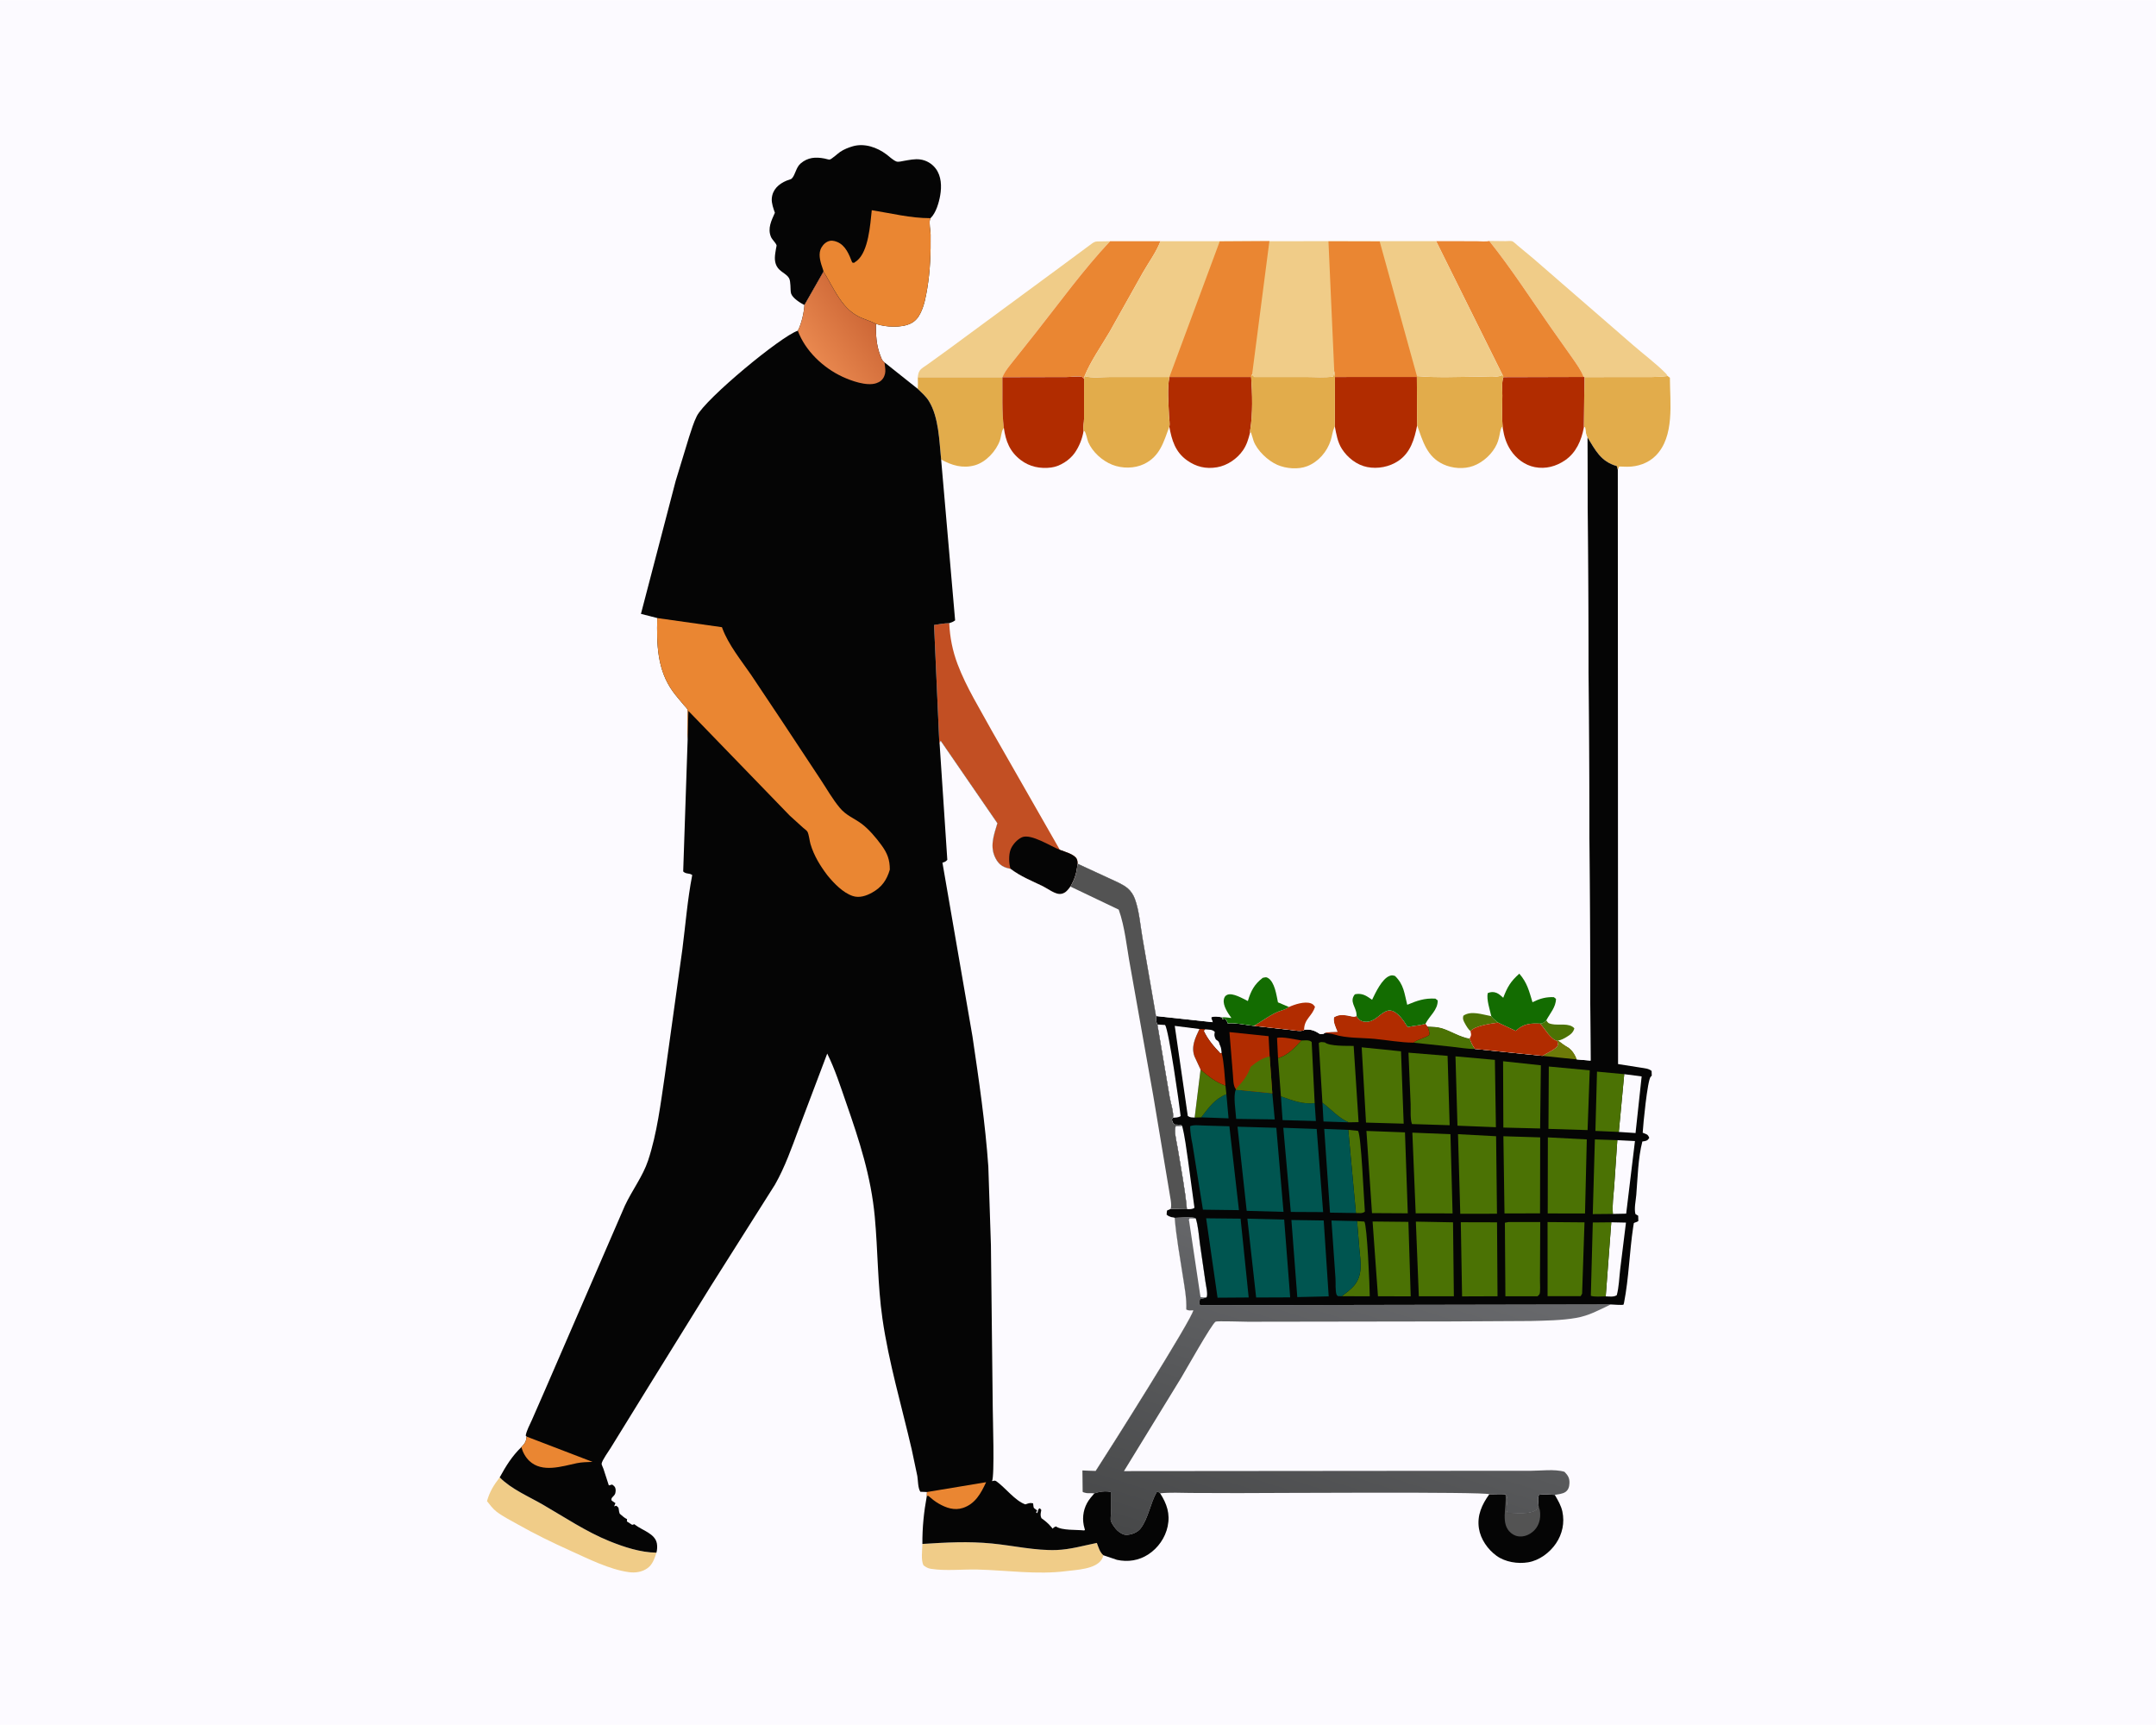 <svg version="1.1" xmlns="http://www.w3.org/2000/svg" style="display: block;" viewBox="0 0 2048 1638" width="1280" height="1024">
<defs>
	<linearGradient id="Gradient1" gradientUnits="userSpaceOnUse" x1="1227.52" y1="1505.15" x2="1329.77" y2="1179.88">
		<stop class="stop0" offset="0" stop-opacity="1" stop-color="rgb(71,72,73)"/>
		<stop class="stop1" offset="1" stop-opacity="1" stop-color="rgb(105,106,109)"/>
	</linearGradient>
	<linearGradient id="Gradient2" gradientUnits="userSpaceOnUse" x1="823.024" y1="299.692" x2="773.16" y2="335.563">
		<stop class="stop0" offset="0" stop-opacity="1" stop-color="rgb(206,104,55)"/>
		<stop class="stop1" offset="1" stop-opacity="1" stop-color="rgb(232,135,78)"/>
	</linearGradient>
</defs>
<path transform="translate(0,0)" fill="rgb(252,250,255)" d="M -0 -0 L 2048 0 L 2048 1638 L -0 1638 L -0 -0 z"/>
<path transform="translate(0,0)" fill="rgb(5,5,5)" d="M 1414.72 1419.02 C 1419.84 1419.15 1424.77 1418.7 1429.97 1419.05 L 1430.63 1419.93 C 1433.37 1424 1429.3 1432.79 1431.88 1436.73 C 1439.38 1436.94 1453.87 1438.73 1459.71 1433.77 L 1461.52 1430.2 C 1461.31 1426.58 1460.37 1422.75 1462.01 1419.5 C 1466.94 1418.88 1471.95 1419.36 1476.9 1419.61 C 1479.82 1424.57 1482.9 1429.76 1484.11 1435.44 C 1486.38 1446.14 1484.14 1456.73 1478.04 1465.74 C 1472.07 1474.55 1462.22 1481.9 1451.57 1483.68 C 1441.69 1485.33 1429.82 1483.45 1421.58 1477.5 C 1413.22 1471.46 1406.37 1461.65 1404.82 1451.34 C 1402.97 1439 1407.69 1428.76 1414.72 1419.02 z"/>
<path transform="translate(0,0)" fill="rgb(83,83,83)" d="M 1429.97 1419.05 L 1430.63 1419.93 C 1433.37 1424 1429.3 1432.79 1431.88 1436.73 C 1439.38 1436.94 1453.87 1438.73 1459.71 1433.77 L 1461.52 1430.2 L 1462.66 1434 C 1463.7 1439.85 1462.76 1446.4 1459.18 1451.25 C 1456.11 1455.41 1451.17 1458.57 1445.98 1459.07 C 1441.77 1459.48 1438.37 1458.38 1435.14 1455.68 C 1425.16 1447.33 1431.28 1431.5 1430.08 1419.93 L 1429.97 1419.05 z"/>
<path transform="translate(0,0)" fill="rgb(240,204,136)" d="M 876.182 1466.23 C 898.612 1464.81 919.698 1463.61 942.229 1465.81 C 962.13 1467.74 983.83 1472.74 1003.69 1471.99 C 1016.65 1471.5 1029.25 1467.82 1041.89 1465.26 C 1043.48 1469.39 1044.66 1474.04 1048.11 1476.98 C 1047.72 1478.36 1047.28 1479.83 1046.5 1481.03 C 1040.53 1490.28 1022.7 1490.76 1012.79 1492.05 C 985.383 1495.62 956.251 1491.24 928.687 1490.55 C 914.298 1490.19 898.49 1492.07 884.357 1489.88 C 881.425 1489.43 879.509 1488.3 877.19 1486.5 C 874.671 1481.46 876.088 1471.93 876.182 1466.23 z"/>
<path transform="translate(0,0)" fill="rgb(240,204,136)" d="M 474.671 1403.01 C 485.862 1414.29 502.286 1421.14 516 1429.09 C 536.255 1440.84 557.098 1454.76 578.837 1463.55 C 592.748 1469.17 608.486 1474.36 623.563 1474.5 C 621.706 1480.05 620.04 1485.63 615.097 1489.23 C 610.056 1492.89 603.56 1493.86 597.5 1493.04 C 578.913 1490.52 558.94 1480.38 542.003 1472.75 C 524.803 1465 508.031 1456.83 491.607 1447.54 C 484.972 1443.79 477.636 1440.15 471.598 1435.51 C 468.089 1432.81 465.313 1429.03 462.603 1425.57 C 465.184 1416.48 468.923 1410.47 474.671 1403.01 z"/>
<path transform="translate(0,0)" fill="rgb(226,172,75)" d="M 1584.04 356.935 L 1586.25 358.53 C 1586.29 382.241 1590.98 414.174 1572.82 432.567 C 1565.8 439.673 1555.65 443.172 1545.76 443.101 L 1538 442.89 L 1536.77 446.075 L 1535.83 442.5 C 1520.42 438.126 1515.53 427.392 1507.8 414.957 C 1506.49 413.821 1506.02 407.497 1505.67 405.5 L 1504.49 405.894 L 1505.09 357.958 L 1552.83 357.88 C 1563.19 357.844 1573.77 358.322 1584.04 356.935 z"/>
<path transform="translate(0,0)" fill="rgb(240,204,136)" d="M 871.829 358.067 C 872.051 355.883 872.423 353.603 873.685 351.752 C 875.139 349.621 878.88 347.506 881 345.994 L 900.65 331.795 L 1006.79 253.646 L 1037.04 231.253 C 1038.77 230.054 1040.1 229.2 1042.25 229.127 L 1054.48 228.924 C 1029.2 255.786 1007 286.554 984.114 315.507 L 963.504 341.473 C 959.546 346.521 954.561 352.116 952.187 358.075 L 871.829 358.067 z"/>
<path transform="translate(0,0)" fill="rgb(240,204,136)" d="M 1414.63 228.667 L 1430.22 228.832 C 1431.72 228.848 1435.12 228.436 1436.46 228.898 C 1437.81 229.365 1440.36 231.968 1441.54 232.911 L 1456.39 245.251 L 1550.93 327.273 C 1561.22 336.31 1572.96 344.908 1582.52 354.628 C 1583.2 355.319 1583.59 356.095 1584.04 356.935 C 1573.77 358.322 1563.19 357.844 1552.83 357.88 L 1505.09 357.958 L 1504.33 357.833 C 1501.92 351.439 1497.6 345.661 1493.76 340.037 L 1473.11 310.814 C 1453.98 283.412 1435.51 254.752 1414.63 228.667 z"/>
<path transform="translate(0,0)" fill="rgb(234,134,50)" d="M 1054.48 228.924 L 1102.33 228.908 C 1098.31 239.377 1091.3 248.74 1085.73 258.472 L 1054.02 315 C 1046.13 328.521 1036.1 342.614 1030.2 357.061 L 1029.78 359.688 L 1029.38 359.232 C 1029.34 359.192 1028.02 357.938 1028 357.93 C 1025.43 356.844 1016.48 357.932 1013 357.933 L 952.187 358.075 C 954.561 352.116 959.546 346.521 963.504 341.473 L 984.114 315.507 C 1007 286.554 1029.2 255.786 1054.48 228.924 z"/>
<path transform="translate(0,0)" fill="rgb(234,134,50)" d="M 1364.18 228.845 L 1402.3 228.887 C 1405.96 228.859 1411.27 229.586 1414.63 228.667 C 1435.51 254.752 1453.98 283.412 1473.11 310.814 L 1493.76 340.037 C 1497.6 345.661 1501.92 351.439 1504.33 357.833 L 1428.05 358.045 L 1427.23 355.847 L 1364.18 228.845 z"/>
<path transform="translate(0,0)" fill="rgb(5,5,5)" d="M 764.148 289.537 C 760.367 287.696 752.883 282.947 751.477 278.636 C 750.844 276.694 751.041 273.14 750.837 271 C 750.639 268.923 750.564 265.843 749.537 264.024 C 747.033 259.587 740.49 257.909 737.72 252.444 C 735.063 247.199 736.184 241.811 737.068 236.303 C 737.139 235.863 737.782 233.104 737.66 232.753 C 736.791 230.24 733.487 227.558 732.312 224.729 C 728.947 216.623 732.828 209.249 736.069 201.871 C 734.666 197.943 732.85 192.835 733.111 188.617 C 733.648 179.933 739.645 174.501 747.231 171.347 C 748.158 170.962 751.443 170.072 752.037 169.463 C 755.614 165.798 756.048 158.883 760.5 155.077 C 767.398 149.18 774.664 148.742 783.228 150.37 C 784.147 150.544 787.353 151.542 788.144 151.363 C 790.081 150.925 795.986 145.454 798.044 144.078 C 801.713 141.625 805.894 139.95 810.125 138.726 C 821.152 135.536 833.286 139.796 842.045 146.452 C 844.594 148.388 848.644 152.188 851.627 153.227 C 853.415 153.849 856.874 152.891 858.662 152.585 C 863.635 151.734 868.93 150.569 874 151.236 C 879.934 152.015 885.348 155.222 888.916 160 C 894.258 167.152 894.576 176.831 893.106 185.337 C 891.91 192.258 889.122 202.057 883.933 207.017 L 883.48 208.123 C 882.315 211.32 883.943 218.818 883.984 222.549 C 884.177 239.852 883.664 256.856 880.774 273.96 C 879.481 281.617 877.932 289.946 874.48 296.966 C 872.385 301.225 869.744 304.635 865.449 306.86 C 856.558 311.465 841.361 310.634 832.03 307.42 C 826.568 304.554 820.341 303.046 814.776 300.083 C 798.546 291.439 791.57 272.507 782.227 257.844 L 764.148 289.537 z"/>
<path transform="translate(0,0)" fill="rgb(234,134,50)" d="M 782.227 257.844 C 781.905 256.045 782.109 256.756 781.548 255.151 C 779.664 249.752 777.357 242.761 779.304 237.138 C 780.423 233.905 782.924 230.835 786.035 229.342 C 789.142 227.851 792.072 228.316 795.163 229.564 C 803.248 232.829 806.583 241.553 809.5 249.08 L 811.142 249.5 L 814.018 247.452 C 825.063 238.427 826.659 212.978 828.098 199.447 C 846.805 202.382 864.828 207.065 883.933 207.017 L 883.48 208.123 C 882.315 211.32 883.943 218.818 883.984 222.549 C 884.177 239.852 883.664 256.856 880.774 273.96 C 879.481 281.617 877.932 289.946 874.48 296.966 C 872.385 301.225 869.744 304.635 865.449 306.86 C 856.558 311.465 841.361 310.634 832.03 307.42 C 826.568 304.554 820.341 303.046 814.776 300.083 C 798.546 291.439 791.57 272.507 782.227 257.844 z"/>
<path transform="translate(0,0)" fill="url(#Gradient1)" d="M 1115.82 1156.49 C 1120.12 1156.49 1132.69 1154.68 1135.92 1157.13 C 1138.3 1164.78 1138.73 1173.3 1139.84 1181.22 L 1145.03 1217 C 1145.49 1220.72 1147.67 1229.07 1146.16 1231.99 L 1144.77 1232.52 C 1143.15 1233.12 1141.72 1233.32 1140.01 1233.5 C 1139.35 1236.17 1138.77 1236.93 1139.92 1239.5 L 1530.05 1238.76 C 1518.96 1244.07 1509.43 1249.43 1497.13 1251.56 C 1483.13 1253.99 1468.22 1254.1 1454.02 1254.48 L 1377.71 1254.9 L 1185.5 1255.19 C 1182.12 1255.19 1156.08 1254.32 1154.73 1255.09 C 1151 1257.22 1126.25 1301.4 1122.03 1308.38 L 1067.66 1397.06 L 1380.66 1396.78 L 1453.13 1396.78 C 1463.07 1396.79 1476.92 1394.89 1486.11 1397.72 C 1489.38 1401.12 1491.03 1403.52 1490.83 1408.5 C 1490.71 1411.82 1489.92 1414.76 1487.15 1416.79 C 1484.55 1418.69 1480.04 1419.07 1476.9 1419.61 C 1471.95 1419.36 1466.94 1418.88 1462.01 1419.5 C 1460.37 1422.75 1461.31 1426.58 1461.52 1430.2 L 1459.71 1433.77 C 1453.87 1438.73 1439.38 1436.94 1431.88 1436.73 C 1429.3 1432.79 1433.37 1424 1430.63 1419.93 L 1429.97 1419.05 C 1424.77 1418.7 1419.84 1419.15 1414.72 1419.02 C 1410.25 1416.49 1200.55 1417.96 1176.1 1417.94 L 1131.14 1417.8 C 1121.53 1417.74 1111.59 1417.14 1102.03 1418.15 C 1100.61 1417.09 1100.68 1416.67 1098.84 1416.88 C 1092.69 1427.51 1090.88 1441.86 1083.47 1451.51 C 1080.52 1455.34 1075.19 1457.29 1070.5 1457.64 C 1067.23 1457.88 1063.57 1455.52 1061.29 1453.37 C 1059.32 1451.52 1056.13 1447.1 1055.23 1444.53 C 1054.7 1443.02 1055.25 1439.33 1055.25 1437.54 L 1055.18 1417.01 C 1051.04 1415.52 1043.68 1416.7 1039.55 1418.17 C 1035.86 1417.63 1031.47 1418.75 1028.37 1416.7 L 1028.16 1396.45 L 1040.78 1396.84 C 1051.09 1381.13 1133.5 1250.84 1133.5 1244.25 C 1131.26 1244.35 1128.78 1244.86 1126.86 1243.5 C 1127.31 1232.88 1125.1 1221.69 1123.48 1211.2 C 1120.67 1193.11 1117.38 1174.73 1115.82 1156.49 z"/>
<path transform="translate(0,0)" fill="rgb(252,250,255)" d="M 1146.16 1231.99 C 1144.11 1232.12 1142.38 1232.24 1140.36 1231.7 L 1129.59 1159.67 C 1129.19 1157.96 1129.13 1158.88 1130 1157.03 L 1135.92 1157.13 C 1138.3 1164.78 1138.73 1173.3 1139.84 1181.22 L 1145.03 1217 C 1145.49 1220.72 1147.67 1229.07 1146.16 1231.99 z"/>
<path transform="translate(0,0)" fill="rgb(240,204,136)" d="M 1102.33 228.908 L 1364.18 228.845 L 1427.23 355.847 C 1423.12 358.838 1411.46 357.521 1406.26 357.554 C 1386.47 357.681 1365.69 358.742 1345.97 357.07 L 1345.89 357.844 L 1268.1 357.876 L 1267.42 352.375 L 1266.5 357.399 C 1258.53 358.757 1249.19 357.888 1241.06 357.896 L 1191.5 357.907 C 1190.38 356.952 1190.08 356.657 1189.42 355.273 L 1188.49 357.92 L 1110.83 357.886 L 1054.44 357.896 C 1047.35 357.899 1036.83 359.214 1030.2 357.061 C 1036.1 342.614 1046.13 328.521 1054.02 315 L 1085.73 258.472 C 1091.3 248.74 1098.31 239.377 1102.33 228.908 z"/>
<path transform="translate(0,0)" fill="rgb(234,134,50)" d="M 1110.83 357.886 L 1158.14 230.393 L 1158.54 229.068 L 1205.82 228.764 L 1189.42 355.273 L 1188.49 357.92 L 1110.83 357.886 z"/>
<path transform="translate(0,0)" fill="rgb(234,134,50)" d="M 1267.42 352.375 L 1261.91 228.993 L 1310.57 229.115 L 1345.97 357.07 L 1345.89 357.844 L 1268.1 357.876 L 1267.42 352.375 z"/>
<path transform="translate(0,0)" fill="rgb(5,5,5)" d="M 1507.8 414.957 C 1515.53 427.392 1520.42 438.126 1535.83 442.5 L 1536.77 446.075 L 1537.01 1010.45 L 1558.7 1013.85 C 1562.41 1014.52 1565.93 1014.56 1568.87 1017 L 1569.01 1021.5 L 1567.97 1022.54 C 1564.9 1025.88 1560.76 1068.52 1560.41 1075.66 C 1563.84 1077.19 1565.12 1076.74 1566.65 1080.5 C 1565.04 1082.86 1564.76 1083.13 1562 1083.69 L 1560.08 1084 C 1555.99 1099.77 1555.66 1118.48 1554.31 1134.77 C 1553.86 1140.24 1552.12 1147.68 1553.5 1152.9 L 1556.13 1154.5 L 1556.28 1159.5 C 1554.82 1160.73 1552.9 1160.76 1551.99 1161.5 C 1551.91 1161.56 1551.42 1165.07 1551.38 1165.29 C 1547.81 1188.98 1547.27 1213.61 1542.7 1237.1 C 1542.66 1237.34 1542.29 1238.9 1542.21 1238.93 C 1540.86 1239.61 1532.03 1238.79 1530.05 1238.76 L 1139.92 1239.5 C 1138.77 1236.93 1139.35 1236.17 1140.01 1233.5 C 1141.72 1233.32 1143.15 1233.12 1144.77 1232.52 L 1146.16 1231.99 C 1147.67 1229.07 1145.49 1220.72 1145.03 1217 L 1139.84 1181.22 C 1138.73 1173.3 1138.3 1164.78 1135.92 1157.13 C 1132.69 1154.68 1120.12 1156.49 1115.82 1156.49 C 1112.71 1155.8 1110.57 1155.72 1108.16 1153.5 L 1108.5 1149.51 L 1112.05 1147.96 L 1127.45 1148.3 C 1125.69 1129.07 1121.75 1109.47 1118.69 1090.39 C 1117.86 1085.22 1114.74 1073.25 1117 1069.14 L 1122.9 1069.1 C 1120.96 1067.61 1118.42 1068.08 1116 1067.99 C 1113.7 1066.23 1113.83 1065.7 1113.08 1063 L 1114.21 1061.47 C 1115.18 1056.94 1111.92 1047.01 1111.09 1042 L 1099.4 972.86 C 1098 970.356 1098.19 967.62 1098.08 964.83 L 1151.96 970.658 L 1150.38 966.193 C 1153.09 964.577 1157.91 965.526 1161.04 966.102 L 1161.16 967.779 L 1163.5 967.136 C 1165.06 968.652 1165.57 969.713 1166.26 971.763 L 1167.18 971.691 C 1174.57 971.213 1183.42 973.404 1190.97 974.135 L 1225.41 978.005 C 1229.09 978.359 1235.34 979.718 1238.71 978.289 L 1238.79 977.903 C 1243.92 977.24 1247.8 978.104 1252.14 980.864 L 1253.3 981.573 L 1254 982.022 L 1257.48 981.676 L 1257.92 980.961 C 1261.74 979.783 1266.53 980.036 1270.54 979.82 C 1268.82 975.409 1266.37 970.891 1267.19 966.094 C 1271.5 963.411 1275.62 963.609 1280.57 964.524 C 1282.66 964.909 1285.55 965.928 1287.62 965.254 L 1288.6 964.896 C 1290.19 967.397 1291.97 969.368 1295 970.019 C 1311.4 973.542 1315.35 945.082 1333.5 969.682 L 1337.17 975.278 C 1342.65 974.002 1348.86 973.786 1354.1 972.14 L 1355.99 974.793 C 1360.63 974.952 1365.44 975.007 1369.91 976.415 C 1378.54 979.137 1387.06 984.851 1396 986.214 C 1397.37 989.907 1398.72 992.848 1401.04 996.084 L 1465.19 1002.65 C 1469.13 1000.15 1475.78 997.4 1478.79 994.121 C 1480.44 992.331 1479.64 990.741 1479.34 988.553 L 1480.3 988.14 C 1483.21 990.384 1485.98 992.493 1489.18 994.312 C 1493.1 996.535 1496.43 1001.69 1497.78 1006.02 L 1510.89 1007.15 L 1507.8 414.957 z"/>
<path transform="translate(0,0)" fill="rgb(252,250,255)" d="M 1160.45 999.737 L 1159.37 1000.45 C 1152.98 993.725 1147.33 987.247 1143.38 978.784 L 1144.82 977.447 C 1148.07 977.846 1151.88 977.409 1153.96 980 L 1153.66 981.529 C 1153.3 983.701 1154 985.135 1154.92 987.043 C 1156.28 988.097 1157.64 988.666 1158.09 990.351 C 1158.57 992.167 1158.38 991.491 1159.16 993.257 C 1160.07 995.336 1160.22 997.5 1160.45 999.737 z"/>
<path transform="translate(0,0)" fill="rgb(0,85,80)" d="M 1256.19 1047.1 L 1256.92 1047.66 C 1265.16 1054.02 1271.4 1061.41 1281.08 1065.78 L 1257.2 1064.99 L 1256.19 1047.1 z"/>
<path transform="translate(0,0)" fill="rgb(177,44,0)" d="M 1214.02 1004.9 L 1213.06 985.628 C 1217.05 984.032 1231.46 987.287 1236.25 988.042 C 1229.53 995.282 1223.71 1001.84 1214.02 1004.9 z"/>
<path transform="translate(0,0)" fill="rgb(109,122,8)" d="M 1479.34 988.553 L 1480.3 988.14 C 1483.21 990.384 1485.98 992.493 1489.18 994.312 C 1493.1 996.535 1496.43 1001.69 1497.78 1006.02 L 1465.19 1002.65 C 1469.13 1000.15 1475.78 997.4 1478.79 994.121 C 1480.44 992.331 1479.64 990.741 1479.34 988.553 z"/>
<path transform="translate(0,0)" fill="rgb(0,85,80)" d="M 1141 1061.06 C 1148.24 1051.81 1153.68 1043.61 1164.95 1039.06 L 1167.01 1061.99 L 1141 1061.06 z"/>
<path transform="translate(0,0)" fill="rgb(0,85,80)" d="M 1216.75 1041.08 C 1228.17 1045.1 1236.55 1048.68 1248.82 1047.55 L 1249.97 1064.53 L 1218.34 1063.69 L 1216.75 1041.08 z"/>
<path transform="translate(0,0)" fill="rgb(252,250,255)" d="M 1127.45 1148.3 C 1125.69 1129.07 1121.75 1109.47 1118.69 1090.39 C 1117.86 1085.22 1114.74 1073.25 1117 1069.14 L 1122.9 1069.1 C 1125.61 1079.56 1126.84 1090.73 1128.44 1101.42 L 1134.62 1146.95 C 1132.28 1148.58 1130.27 1148.19 1127.45 1148.3 z"/>
<path transform="translate(0,0)" fill="rgb(75,114,4)" d="M 1355.99 974.793 C 1360.63 974.952 1365.44 975.007 1369.91 976.415 C 1378.54 979.137 1387.06 984.851 1396 986.214 C 1397.37 989.907 1398.72 992.848 1401.04 996.084 C 1393.62 996.166 1385.89 994.695 1378.5 993.928 L 1342.6 990.109 C 1347.06 986.743 1352.77 986.027 1357.5 982.963 C 1358.22 980.06 1356.89 977.597 1355.99 974.793 z"/>
<path transform="translate(0,0)" fill="rgb(252,250,255)" d="M 1099.4 972.86 L 1106.74 973.325 C 1110.25 978.251 1120.19 1048.07 1121.5 1059.86 C 1119.3 1061.33 1116.77 1061.25 1114.21 1061.47 C 1115.18 1056.94 1111.92 1047.01 1111.09 1042 L 1099.4 972.86 z"/>
<path transform="translate(0,0)" fill="rgb(75,114,4)" d="M 1289.11 1159.58 L 1296 1160.05 C 1298.65 1163.67 1301.15 1221.81 1301.15 1231.02 L 1274.53 1230.94 C 1278.33 1227.95 1282.93 1224.77 1286.08 1221.08 C 1294.98 1210.67 1292.35 1197.99 1291.23 1185.6 L 1289.11 1159.58 z"/>
<path transform="translate(0,0)" fill="rgb(75,114,4)" d="M 1140.43 1015.64 C 1147.92 1022.02 1154.71 1027.63 1164.11 1030.91 L 1164.95 1039.06 C 1153.68 1043.61 1148.24 1051.81 1141 1061.06 L 1134.82 1061.25 L 1140.43 1015.64 z"/>
<path transform="translate(0,0)" fill="rgb(75,114,4)" d="M 1280.71 1072.92 L 1290 1073.89 C 1293.06 1077.89 1295.54 1139.13 1296.5 1150.59 C 1294.19 1152.61 1291.02 1151.92 1288 1151.93 L 1280.71 1072.92 z"/>
<path transform="translate(0,0)" fill="rgb(252,250,255)" d="M 1530.57 1160.74 L 1544.52 1161.03 L 1539.02 1205.46 C 1538.06 1213.48 1537.89 1222.16 1535.79 1229.93 C 1532.98 1231.92 1528.61 1231.17 1525.29 1231.07 L 1530.57 1160.74 z"/>
<path transform="translate(0,0)" fill="rgb(252,250,255)" d="M 1542.87 1020.04 L 1559.42 1022.18 L 1553.62 1075.95 L 1537.72 1074.91 L 1542.87 1020.04 z"/>
<path transform="translate(0,0)" fill="rgb(177,44,0)" d="M 1139.38 977.15 L 1144.82 977.447 L 1143.38 978.784 C 1147.33 987.247 1152.98 993.725 1159.37 1000.45 L 1160.45 999.737 C 1162.83 1009.68 1163.16 1020.71 1164.11 1030.91 C 1154.71 1027.63 1147.92 1022.02 1140.43 1015.64 L 1134.65 1003.19 C 1131.24 993.851 1135.41 985.478 1139.38 977.15 z"/>
<path transform="translate(0,0)" fill="rgb(0,85,80)" d="M 1173.89 1034.81 L 1208.58 1038.2 L 1210.89 1063.02 L 1174.24 1062.52 C 1173.87 1055.35 1171.26 1040.79 1173.89 1034.81 z"/>
<path transform="translate(0,0)" fill="rgb(252,250,255)" d="M 1536.31 1082.73 L 1553.06 1083.57 L 1544.72 1152.52 L 1532.11 1152.78 C 1531.29 1144.42 1532.71 1135.03 1533.32 1126.61 L 1536.31 1082.73 z"/>
<path transform="translate(0,0)" fill="rgb(75,114,4)" d="M 1525.29 1231.07 C 1521.35 1231.07 1514.72 1231.83 1511.15 1230.54 L 1513 1160.91 L 1530.57 1160.74 L 1525.29 1231.07 z"/>
<path transform="translate(0,0)" fill="rgb(252,250,255)" d="M 1134.82 1061.25 C 1132.12 1061.09 1130.57 1061.35 1128.31 1059.79 L 1115.91 974.181 L 1139.38 977.15 C 1135.41 985.478 1131.24 993.851 1134.65 1003.19 L 1140.43 1015.64 L 1134.82 1061.25 z"/>
<path transform="translate(0,0)" fill="rgb(75,114,4)" d="M 1537.72 1074.91 L 1515.49 1073.95 L 1517.01 1017.63 L 1542.87 1020.04 L 1537.72 1074.91 z"/>
<path transform="translate(0,0)" fill="rgb(75,114,4)" d="M 1532.11 1152.78 L 1512.98 1152.95 L 1514.99 1082.01 L 1536.31 1082.73 L 1533.32 1126.61 C 1532.71 1135.03 1531.29 1144.42 1532.11 1152.78 z"/>
<path transform="translate(0,0)" fill="rgb(0,85,80)" d="M 1274.53 1230.94 L 1271 1230.89 C 1270.55 1230.43 1269.89 1230.1 1269.64 1229.5 C 1268.3 1226.19 1268.85 1217.83 1268.59 1214 L 1264.76 1159.06 L 1289.11 1159.58 L 1291.23 1185.6 C 1292.35 1197.99 1294.98 1210.67 1286.08 1221.08 C 1282.93 1224.77 1278.33 1227.95 1274.53 1230.94 z"/>
<path transform="translate(0,0)" fill="rgb(75,114,4)" d="M 1236.25 988.042 C 1239.58 988.063 1243.54 987.178 1245.98 989.5 L 1248.82 1047.55 C 1236.55 1048.68 1228.17 1045.1 1216.75 1041.08 L 1214.02 1004.9 C 1223.71 1001.84 1229.53 995.282 1236.25 988.042 z"/>
<path transform="translate(0,0)" fill="rgb(177,44,0)" d="M 1288.6 964.896 C 1290.19 967.397 1291.97 969.368 1295 970.019 C 1311.4 973.542 1315.35 945.082 1333.5 969.682 L 1337.17 975.278 C 1342.65 974.002 1348.86 973.786 1354.1 972.14 L 1355.99 974.793 C 1356.89 977.597 1358.22 980.06 1357.5 982.963 C 1352.77 986.027 1347.06 986.743 1342.6 990.109 C 1330.35 990.061 1317.8 987.644 1305.59 986.5 C 1293.77 985.393 1278.83 986.009 1267.56 982.392 C 1264.36 981.366 1261.26 981.222 1257.92 980.961 C 1261.74 979.783 1266.53 980.036 1270.54 979.82 C 1268.82 975.409 1266.37 970.891 1267.19 966.094 C 1271.5 963.411 1275.62 963.609 1280.57 964.524 C 1282.66 964.909 1285.55 965.928 1287.62 965.254 L 1288.6 964.896 z"/>
<path transform="translate(0,0)" fill="rgb(0,85,80)" d="M 1288 1151.93 L 1263.38 1151.56 L 1257.89 1072.02 L 1280.71 1072.92 L 1288 1151.93 z"/>
<path transform="translate(0,0)" fill="rgb(177,44,0)" d="M 1173.92 1034.25 C 1171.2 1030.93 1171.54 1024.15 1171.11 1020 L 1167.87 980.1 L 1205.01 983.954 L 1206.07 1003.17 L 1208.58 1038.2 L 1173.89 1034.81 L 1173.92 1034.25 z"/>
<path transform="translate(0,0)" fill="rgb(75,114,4)" d="M 1206.07 1003.17 L 1208.58 1038.2 L 1173.89 1034.81 L 1173.92 1034.25 C 1180.47 1026.98 1184.69 1022.41 1188.05 1012.99 C 1193.79 1008.39 1198.78 1004.8 1206.07 1003.17 z"/>
<path transform="translate(0,0)" fill="rgb(75,114,4)" d="M 1427.79 1007.77 L 1463.68 1011.61 L 1462.98 1071.63 L 1428.05 1070.76 L 1427.79 1007.77 z"/>
<path transform="translate(0,0)" fill="rgb(0,85,80)" d="M 1226.72 1158.55 L 1257.4 1159.01 L 1262.14 1231.09 L 1232.3 1231.77 L 1226.72 1158.55 z"/>
<path transform="translate(0,0)" fill="rgb(75,114,4)" d="M 1471.22 1012.77 L 1510.1 1016.42 L 1508.05 1073.15 L 1470.89 1072.01 L 1471.22 1012.77 z"/>
<path transform="translate(0,0)" fill="rgb(75,114,4)" d="M 1256.19 1047.1 L 1252.72 990.5 C 1254.67 988.993 1256.13 989.689 1258.5 989.888 C 1262.92 993.621 1279.59 993.111 1285.85 993.205 L 1290.53 1065.6 L 1281.08 1065.78 C 1271.4 1061.41 1265.16 1054.02 1256.92 1047.66 L 1256.19 1047.1 z"/>
<path transform="translate(0,0)" fill="rgb(75,114,4)" d="M 1303.83 1159.98 L 1337.85 1160.33 L 1340.05 1231.07 L 1308.94 1230.99 L 1303.83 1159.98 z"/>
<path transform="translate(0,0)" fill="rgb(0,85,80)" d="M 1145.72 1156.94 L 1178.45 1157.27 L 1186.14 1232.15 L 1156.56 1232.35 L 1145.72 1156.94 z"/>
<path transform="translate(0,0)" fill="rgb(75,114,4)" d="M 1432.95 1160.5 L 1463.08 1160.49 L 1462.84 1215.5 C 1462.81 1218.2 1463.39 1227.17 1462.4 1228.98 C 1461.96 1229.79 1461.13 1230.32 1460.5 1230.99 L 1429.99 1231 L 1429.5 1161.14 L 1432.95 1160.5 z"/>
<path transform="translate(0,0)" fill="rgb(75,114,4)" d="M 1382.57 1003.12 L 1420 1006.47 L 1420.98 1070.42 L 1384.46 1068.97 L 1382.57 1003.12 z"/>
<path transform="translate(0,0)" fill="rgb(75,114,4)" d="M 1387.63 1160.67 L 1422.04 1160.76 L 1422.51 1230.98 L 1388.84 1231.11 L 1387.63 1160.67 z"/>
<path transform="translate(0,0)" fill="rgb(75,114,4)" d="M 1470.04 1160.51 L 1505.13 1160.8 L 1502.86 1228.5 L 1501.5 1230.88 L 1470.06 1230.9 L 1470.04 1160.51 z"/>
<path transform="translate(0,0)" fill="rgb(75,114,4)" d="M 1344.93 1160.09 L 1380.24 1160.76 L 1381.03 1231.01 L 1347.76 1231.01 L 1344.93 1160.09 z"/>
<path transform="translate(0,0)" fill="rgb(75,114,4)" d="M 1337.93 999.624 L 1375.07 1002.65 L 1377.04 1068.54 L 1341.26 1067.42 C 1339.37 1062.43 1340.21 1053.87 1339.96 1048.41 L 1337.93 999.624 z"/>
<path transform="translate(0,0)" fill="rgb(0,85,80)" d="M 1219.02 1070.97 L 1250.73 1072.08 L 1256.86 1151.05 L 1226.14 1150.89 L 1219.02 1070.97 z"/>
<path transform="translate(0,0)" fill="rgb(0,85,80)" d="M 1184.88 1157.27 L 1219.85 1158.12 L 1225.55 1232.04 L 1193.22 1232.17 L 1184.88 1157.27 z"/>
<path transform="translate(0,0)" fill="rgb(75,114,4)" d="M 1428.08 1079 L 1463.05 1080.08 L 1462.9 1152.24 L 1429.14 1152.33 L 1428.08 1079 z"/>
<path transform="translate(0,0)" fill="rgb(75,114,4)" d="M 1293.48 994.539 L 1330.83 998.325 L 1333.37 1067.05 L 1297.59 1066.03 L 1293.48 994.539 z"/>
<path transform="translate(0,0)" fill="rgb(75,114,4)" d="M 1470.33 1080.08 L 1507.31 1082 L 1505.62 1152.37 L 1470.19 1152.32 L 1470.33 1080.08 z"/>
<path transform="translate(0,0)" fill="rgb(75,114,4)" d="M 1384.96 1077.04 L 1421.16 1078.98 L 1422 1152.59 L 1387.13 1152.66 L 1384.96 1077.04 z"/>
<path transform="translate(0,0)" fill="rgb(75,114,4)" d="M 1341.61 1075.58 L 1377.8 1077.05 L 1379.82 1152.31 L 1344.77 1152.17 L 1341.61 1075.58 z"/>
<path transform="translate(0,0)" fill="rgb(75,114,4)" d="M 1297.98 1073.95 L 1334.6 1075.33 L 1337.26 1152.2 L 1303.27 1152.01 L 1297.98 1073.95 z"/>
<path transform="translate(0,0)" fill="rgb(0,85,80)" d="M 1130.51 1069.5 C 1133.97 1067.99 1138.7 1068.69 1142.43 1068.79 L 1167.8 1069.53 L 1176.88 1149.19 L 1142.67 1148.74 L 1132.74 1086.69 C 1131.65 1081.71 1130.49 1074.47 1130.51 1069.5 z"/>
<path transform="translate(0,0)" fill="rgb(0,85,80)" d="M 1175.51 1069.93 L 1212.38 1070.99 L 1219.23 1150.82 L 1184.25 1149.86 L 1175.51 1069.93 z"/>
<path transform="translate(0,0)" fill="rgb(252,250,255)" d="M 1267.42 352.375 L 1268.1 357.876 L 1345.89 357.844 L 1345.97 357.07 C 1365.69 358.742 1386.47 357.681 1406.26 357.554 C 1411.46 357.521 1423.12 358.838 1427.23 355.847 L 1428.05 358.045 L 1504.33 357.833 L 1505.09 357.958 L 1504.49 405.894 L 1505.67 405.5 C 1506.02 407.497 1506.49 413.821 1507.8 414.957 L 1510.89 1007.15 L 1497.78 1006.02 C 1496.43 1001.69 1493.1 996.535 1489.18 994.312 C 1485.98 992.493 1483.21 990.384 1480.3 988.14 L 1479.34 988.553 C 1479.64 990.741 1480.44 992.331 1478.79 994.121 C 1475.78 997.4 1469.13 1000.15 1465.19 1002.65 L 1401.04 996.084 C 1398.72 992.848 1397.37 989.907 1396 986.214 C 1387.06 984.851 1378.54 979.137 1369.91 976.415 C 1365.44 975.007 1360.63 974.952 1355.99 974.793 L 1354.1 972.14 C 1348.86 973.786 1342.65 974.002 1337.17 975.278 L 1333.5 969.682 C 1315.35 945.082 1311.4 973.542 1295 970.019 C 1291.97 969.368 1290.19 967.397 1288.6 964.896 L 1287.62 965.254 C 1285.55 965.928 1282.66 964.909 1280.57 964.524 C 1275.62 963.609 1271.5 963.411 1267.19 966.094 C 1266.37 970.891 1268.82 975.409 1270.54 979.82 C 1266.53 980.036 1261.74 979.783 1257.92 980.961 L 1257.48 981.676 L 1254 982.022 L 1253.3 981.573 L 1252.14 980.864 C 1247.8 978.104 1243.92 977.24 1238.79 977.903 L 1238.71 978.289 C 1235.34 979.718 1229.09 978.359 1225.41 978.005 L 1190.97 974.135 C 1183.42 973.404 1174.57 971.213 1167.18 971.691 L 1166.26 971.763 C 1165.57 969.713 1165.06 968.652 1163.5 967.136 L 1161.16 967.779 L 1161.04 966.102 C 1157.91 965.526 1153.09 964.577 1150.38 966.193 L 1151.96 970.658 L 1098.08 964.83 L 1085.29 890.865 C 1083.22 878.986 1082.17 864.723 1078.01 853.5 C 1076.59 849.671 1074.31 846.156 1071.19 843.5 C 1066.97 839.914 1061.08 837.528 1056.08 835.154 L 1023.65 820.211 C 1022.73 828.624 1021.12 834.535 1016.8 841.857 C 1014.24 845.273 1012.01 848.386 1007.5 848.893 C 1002.36 849.47 995.165 843.759 990.525 841.5 C 979.542 836.153 969.774 832.448 959.895 825.004 L 957.365 824.421 C 951.933 823.062 948.569 820.357 945.86 815.335 C 939.826 804.148 944.028 792.979 947.408 781.715 L 893.5 703.334 L 892.519 705.804 L 892.278 705.642 L 887.28 593.42 C 892.061 592.666 896.835 591.773 901.685 591.688 C 903.83 590.996 905.475 590.429 907.278 589 L 893.986 436.201 C 892.16 418.536 891.874 396.036 882.224 380.526 C 879.563 376.248 875.324 372.583 871.72 369.086 C 872.123 365.477 871.867 361.7 871.829 358.067 L 952.187 358.075 L 1013 357.933 C 1016.48 357.932 1025.43 356.844 1028 357.93 C 1028.02 357.938 1029.34 359.192 1029.38 359.232 L 1029.78 359.688 L 1030.2 357.061 C 1036.83 359.214 1047.35 357.899 1054.44 357.896 L 1110.83 357.886 L 1188.49 357.92 L 1189.42 355.273 C 1190.08 356.657 1190.38 356.952 1191.5 357.907 L 1241.06 357.896 C 1249.19 357.888 1258.53 358.757 1266.5 357.399 L 1267.42 352.375 z"/>
<path transform="translate(0,0)" fill="rgb(75,114,4)" d="M 1396.79 979.138 C 1394.71 977.447 1392.79 974.185 1391.5 971.798 C 1390.02 969.063 1389.23 967.494 1390.08 964.5 C 1397.44 959.389 1408.21 963.483 1416.57 964.932 C 1418.42 967.74 1420.62 968.934 1423.06 971.091 C 1416.36 971.99 1401.34 973.976 1396.79 979.138 z"/>
<path transform="translate(0,0)" fill="rgb(75,114,4)" d="M 1463.09 972.063 C 1466.37 971.461 1466.58 971.097 1468.85 968.865 C 1470.7 971.698 1470.76 971.735 1474.03 972.476 C 1480.49 973.94 1490.72 970.97 1495.49 976.5 C 1494.48 980.582 1491.55 982.641 1488.09 984.736 C 1485.53 986.29 1483.25 987.459 1480.3 988.14 L 1479.34 988.553 C 1472.76 986.81 1467.6 977.064 1463.09 972.063 z"/>
<path transform="translate(0,0)" fill="rgb(177,44,0)" d="M 1224.35 956.257 C 1229.83 953.766 1239.18 950.683 1245.13 952.737 C 1247.24 953.465 1247.82 954.319 1249.11 956 C 1246.67 964.897 1238.77 967.509 1238.79 977.903 L 1238.71 978.289 C 1235.34 979.718 1229.09 978.359 1225.41 978.005 L 1190.97 974.135 C 1199.32 969.683 1208.45 962.038 1217.36 959.527 C 1220.09 958.76 1221.99 957.81 1224.35 956.257 z"/>
<path transform="translate(0,0)" fill="rgb(19,108,1)" d="M 1161.04 966.102 C 1163.76 965.792 1166.97 966.445 1169.72 966.702 C 1166.49 962.241 1161.53 954.98 1162.52 949.258 C 1162.89 947.108 1163.66 945.574 1165.77 944.655 C 1170.93 942.409 1180.73 948.347 1185.37 950.575 C 1188.14 941.08 1191.53 934.607 1199.5 928.528 C 1201.5 928.161 1202.51 927.531 1204.36 928.619 C 1210.94 932.491 1212.49 945.013 1213.94 951.814 L 1224.35 956.257 C 1221.99 957.81 1220.09 958.76 1217.36 959.527 C 1208.45 962.038 1199.32 969.683 1190.97 974.135 C 1183.42 973.404 1174.57 971.213 1167.18 971.691 L 1166.26 971.763 C 1165.57 969.713 1165.06 968.652 1163.5 967.136 L 1161.16 967.779 L 1161.04 966.102 z"/>
<path transform="translate(0,0)" fill="rgb(19,108,1)" d="M 1416.57 964.932 C 1415.17 958.58 1411.97 949.386 1413.17 943.091 C 1415.86 941.854 1418.66 941.696 1421.48 942.787 C 1423.88 943.717 1426.01 945.806 1427.93 947.466 C 1431.89 937.163 1434.95 931.924 1443.21 924.587 C 1450.82 933.428 1452.4 940.88 1455.74 951.74 L 1456.85 951.191 C 1463.21 948.065 1468.9 946.631 1476 946.891 L 1478.04 948.5 C 1477.95 956.378 1472.44 962.182 1468.85 968.865 C 1466.58 971.097 1466.37 971.461 1463.09 972.063 C 1454.17 971.719 1447.9 971.897 1440.87 977.981 L 1439.78 978.936 L 1423.06 971.091 C 1420.62 968.934 1418.42 967.74 1416.57 964.932 z"/>
<path transform="translate(0,0)" fill="rgb(177,44,0)" d="M 1423.06 971.091 L 1439.78 978.936 L 1440.87 977.981 C 1447.9 971.897 1454.17 971.719 1463.09 972.063 C 1467.6 977.064 1472.76 986.81 1479.34 988.553 C 1479.64 990.741 1480.44 992.331 1478.79 994.121 C 1475.78 997.4 1469.13 1000.15 1465.19 1002.65 L 1401.04 996.084 C 1398.72 992.848 1397.37 989.907 1396 986.214 C 1397.79 982.874 1397.69 982.843 1396.79 979.138 C 1401.34 973.976 1416.36 971.99 1423.06 971.091 z"/>
<path transform="translate(0,0)" fill="rgb(19,108,1)" d="M 1288.6 964.896 L 1288.58 963.407 C 1288.3 956.329 1281.4 951.074 1287 944.193 C 1291.57 943.156 1295.47 944.181 1299.36 946.688 L 1301.74 948.278 L 1302.76 948.957 L 1303.36 949.38 C 1306.69 942.52 1312.69 929.502 1320.01 926.695 C 1322.21 925.85 1322.96 926.157 1325.13 926.751 C 1333.63 935.041 1333.97 943.2 1336.74 954.149 C 1346.06 950.226 1353.2 947.678 1363.5 948.298 L 1365.69 950 C 1365.82 959.218 1357.94 964.5 1354.1 972.14 C 1348.86 973.786 1342.65 974.002 1337.17 975.278 L 1333.5 969.682 C 1315.35 945.082 1311.4 973.542 1295 970.019 C 1291.97 969.368 1290.19 967.397 1288.6 964.896 z"/>
<path transform="translate(0,0)" fill="rgb(226,172,75)" d="M 871.829 358.067 L 952.187 358.075 C 952.42 373.782 951.536 390.57 953.565 406.122 L 952.901 407.165 C 951.101 410.187 951.069 414.509 949.904 417.877 C 946.354 428.141 936.65 438.723 926 441.729 C 914.597 444.947 903.971 441.867 893.986 436.201 C 892.16 418.536 891.874 396.036 882.224 380.526 C 879.563 376.248 875.324 372.583 871.72 369.086 C 872.123 365.477 871.867 361.7 871.829 358.067 z"/>
<path transform="translate(0,0)" fill="rgb(177,44,0)" d="M 952.187 358.075 L 1013 357.933 C 1016.48 357.932 1025.43 356.844 1028 357.93 C 1028.02 357.938 1029.34 359.192 1029.38 359.232 L 1029.78 359.688 L 1029.75 397.504 C 1029.73 400.895 1028.63 405.861 1029.3 409.017 C 1028.14 416.331 1025.12 423.952 1020.85 430.014 C 1016.01 436.898 1006.91 442.764 998.5 443.849 C 988.17 445.181 977.972 443.142 969.616 436.748 C 959.099 428.701 955.345 418.821 953.565 406.122 C 951.536 390.57 952.42 373.782 952.187 358.075 z"/>
<path transform="translate(0,0)" fill="rgb(177,44,0)" d="M 1504.33 357.833 L 1505.09 357.958 L 1504.49 405.894 C 1502.22 418.088 1497.19 429.8 1486.58 437.021 C 1478.06 442.82 1468.22 445.457 1457.97 443.482 C 1448.44 441.647 1440.37 435.488 1435.07 427.512 C 1430.78 421.056 1428.73 414.248 1427.55 406.657 C 1426.45 396.469 1427.07 385.763 1427.09 375.515 C 1427.1 370.04 1426.3 363.252 1428.05 358.045 L 1504.33 357.833 z"/>
<path transform="translate(0,0)" fill="rgb(177,44,0)" d="M 1268.1 357.876 L 1345.89 357.844 L 1346.15 403.846 C 1343.63 416.785 1339.9 429.684 1328.38 437.5 C 1319.87 443.266 1308.74 445.377 1298.67 443.391 C 1288.87 441.459 1280.04 434.515 1274.72 426.224 C 1270.58 419.773 1269.35 412.116 1267.95 404.715 L 1268.1 357.876 z"/>
<path transform="translate(0,0)" fill="rgb(177,44,0)" d="M 1110.83 357.886 L 1188.49 357.92 C 1189.57 373.954 1190.17 392.628 1187.56 408.472 C 1187.36 409.681 1187.43 409.279 1187.38 410.876 C 1185.86 416.855 1184.32 422.235 1180.79 427.392 C 1175.19 435.557 1165.85 441.968 1156.02 443.619 C 1145.41 445.399 1136.23 443.192 1127.57 437.035 C 1116.43 429.121 1113.05 417.898 1110.76 405.023 C 1111.51 402.237 1110.54 397.54 1110.44 394.48 C 1110.06 383.111 1108.61 368.952 1110.83 357.886 z"/>
<path transform="translate(0,0)" fill="rgb(226,172,75)" d="M 1267.42 352.375 L 1268.1 357.876 L 1267.95 404.715 L 1267.62 405.407 C 1265.75 409.454 1265.44 413.69 1264.12 417.887 C 1260.69 428.768 1252.49 438.371 1241.76 442.574 C 1233.25 445.908 1221.66 444.943 1213.34 441.319 C 1204.46 437.453 1194.15 427.782 1190.81 418.622 L 1188.33 410.54 L 1187.38 410.876 C 1187.43 409.279 1187.36 409.681 1187.56 408.472 C 1190.17 392.628 1189.57 373.954 1188.49 357.92 L 1189.42 355.273 C 1190.08 356.657 1190.38 356.952 1191.5 357.907 L 1241.06 357.896 C 1249.19 357.888 1258.53 358.757 1266.5 357.399 L 1267.42 352.375 z"/>
<path transform="translate(0,0)" fill="rgb(226,172,75)" d="M 1029.78 359.688 L 1030.2 357.061 C 1036.83 359.214 1047.35 357.899 1054.44 357.896 L 1110.83 357.886 C 1108.61 368.952 1110.06 383.111 1110.44 394.48 C 1110.54 397.54 1111.51 402.237 1110.76 405.023 C 1105.38 419.439 1101.99 433.209 1086.72 440.536 C 1077.59 444.921 1065.82 444.91 1056.53 441.218 C 1047.04 437.448 1037.82 429.204 1033.74 419.776 C 1032.84 417.676 1031.49 410.164 1030.05 409.262 L 1029.3 409.017 C 1028.63 405.861 1029.73 400.895 1029.75 397.504 L 1029.78 359.688 z"/>
<path transform="translate(0,0)" fill="rgb(226,172,75)" d="M 1427.23 355.847 L 1428.05 358.045 C 1426.3 363.252 1427.1 370.04 1427.09 375.515 C 1427.07 385.763 1426.45 396.469 1427.55 406.657 L 1426.57 405.053 C 1425.87 406.808 1425.27 408.5 1424.93 410.37 C 1424.24 414.251 1423.51 417.885 1421.91 421.5 C 1417.82 430.676 1408.92 438.86 1399.49 442.332 C 1390.58 445.608 1379.55 444.758 1371 440.806 C 1355.26 433.53 1351.54 418.721 1346.15 403.846 L 1345.89 357.844 L 1345.97 357.07 C 1365.69 358.742 1386.47 357.681 1406.26 357.554 C 1411.46 357.521 1423.12 358.838 1427.23 355.847 z"/>
<path transform="translate(0,0)" fill="rgb(194,79,35)" d="M 892.519 705.804 L 892.278 705.642 L 887.28 593.42 C 892.061 592.666 896.835 591.773 901.685 591.688 C 902.324 605.293 904.805 617.842 909.604 630.606 C 917.874 652.603 931.106 673.629 942.336 694.256 L 1006.74 806.967 C 1011.1 808.642 1020.69 811.219 1022.78 815.594 C 1023.53 817.173 1023.58 818.503 1023.65 820.211 C 1022.73 828.624 1021.12 834.535 1016.8 841.857 C 1014.24 845.273 1012.01 848.386 1007.5 848.893 C 1002.36 849.47 995.165 843.759 990.525 841.5 C 979.542 836.153 969.774 832.448 959.895 825.004 L 957.365 824.421 C 951.933 823.062 948.569 820.357 945.86 815.335 C 939.826 804.148 944.028 792.979 947.408 781.715 L 893.5 703.334 L 892.519 705.804 z"/>
<path transform="translate(0,0)" fill="rgb(5,5,5)" d="M 959.895 825.004 C 958.329 819.906 958.077 812.058 959.866 807 C 961.521 802.324 966.177 797.04 970.794 795.031 C 979.324 791.32 998.275 803.696 1006.74 806.967 C 1011.1 808.642 1020.69 811.219 1022.78 815.594 C 1023.53 817.173 1023.58 818.503 1023.65 820.211 C 1022.73 828.624 1021.12 834.535 1016.8 841.857 C 1014.24 845.273 1012.01 848.386 1007.5 848.893 C 1002.36 849.47 995.165 843.759 990.525 841.5 C 979.542 836.153 969.774 832.448 959.895 825.004 z"/>
<path transform="translate(0,0)" fill="rgb(5,5,5)" d="M 782.227 257.844 C 791.57 272.507 798.546 291.439 814.776 300.083 C 820.341 303.046 826.568 304.554 832.03 307.42 C 832.005 317.843 832.273 326.99 836 336.885 C 836.806 339.025 837.621 341.748 839.341 343.305 L 840.198 344.012 L 871.72 369.086 C 875.324 372.583 879.563 376.248 882.224 380.526 C 891.874 396.036 892.16 418.536 893.986 436.201 L 907.278 589 C 905.475 590.429 903.83 590.996 901.685 591.688 C 896.835 591.773 892.061 592.666 887.28 593.42 L 892.278 705.642 L 892.519 705.804 L 893.5 703.334 L 947.408 781.715 C 944.028 792.979 939.826 804.148 945.86 815.335 C 948.569 820.357 951.933 823.062 957.365 824.421 L 959.895 825.004 C 969.774 832.448 979.542 836.153 990.525 841.5 C 995.165 843.759 1002.36 849.47 1007.5 848.893 C 1012.01 848.386 1014.24 845.273 1016.8 841.857 C 1021.12 834.535 1022.73 828.624 1023.65 820.211 L 1056.08 835.154 C 1061.08 837.528 1066.97 839.914 1071.19 843.5 C 1074.31 846.156 1076.59 849.671 1078.01 853.5 C 1082.17 864.723 1083.22 878.986 1085.29 890.865 L 1098.08 964.83 C 1098.19 967.62 1098 970.356 1099.4 972.86 L 1111.09 1042 C 1111.92 1047.01 1115.18 1056.94 1114.21 1061.47 L 1113.08 1063 C 1113.83 1065.7 1113.7 1066.23 1116 1067.99 C 1118.42 1068.08 1120.96 1067.61 1122.9 1069.1 L 1117 1069.14 C 1114.74 1073.25 1117.86 1085.22 1118.69 1090.39 C 1121.75 1109.47 1125.69 1129.07 1127.45 1148.3 L 1112.05 1147.96 L 1108.5 1149.51 L 1108.16 1153.5 C 1110.57 1155.72 1112.71 1155.8 1115.82 1156.49 C 1117.38 1174.73 1120.67 1193.11 1123.48 1211.2 C 1125.1 1221.69 1127.31 1232.88 1126.86 1243.5 C 1128.78 1244.86 1131.26 1244.35 1133.5 1244.25 C 1133.5 1250.84 1051.09 1381.13 1040.78 1396.84 L 1028.16 1396.45 L 1028.37 1416.7 C 1031.47 1418.75 1035.86 1417.63 1039.55 1418.17 C 1043.68 1416.7 1051.04 1415.52 1055.18 1417.01 L 1055.25 1437.54 C 1055.25 1439.33 1054.7 1443.02 1055.23 1444.53 C 1056.13 1447.1 1059.32 1451.52 1061.29 1453.37 C 1063.57 1455.52 1067.23 1457.88 1070.5 1457.64 C 1075.19 1457.29 1080.52 1455.34 1083.47 1451.51 C 1090.88 1441.86 1092.69 1427.51 1098.84 1416.88 C 1100.68 1416.67 1100.61 1417.09 1102.03 1418.15 C 1108.42 1428.12 1111.68 1437.59 1109.18 1449.52 C 1106.91 1460.33 1100.06 1470.12 1090.84 1476.13 C 1081.84 1482.01 1071.44 1483.61 1061 1481.34 L 1048.11 1476.98 C 1044.66 1474.04 1043.48 1469.39 1041.89 1465.26 C 1029.25 1467.82 1016.65 1471.5 1003.69 1471.99 C 983.83 1472.74 962.13 1467.74 942.229 1465.81 C 919.698 1463.61 898.612 1464.81 876.182 1466.23 C 876.07 1450.77 877.582 1435.92 880.376 1420.74 L 880.528 1416.92 L 874.25 1416.67 C 871.839 1413.04 872.097 1406.04 871.377 1401.71 L 866.049 1376.48 C 856.523 1335.26 844.247 1294.06 838.222 1252.15 C 833.606 1220.04 833.944 1187.55 830.943 1155.34 C 827.385 1117.15 816.329 1083.28 803.78 1047.25 C 798.298 1031.51 793.203 1015.42 785.79 1000.48 L 758.66 1072.19 C 752.009 1090.06 745.609 1108.35 736.141 1124.98 L 675.122 1221.48 L 615.523 1317.61 L 580.079 1375.05 C 578.116 1378.32 571.887 1386.71 571.466 1390.09 C 571.378 1390.8 572.88 1393.96 573.231 1394.93 L 578.334 1410.64 L 581.5 1409.82 C 583.419 1411.2 584.527 1411.98 584.784 1414.5 C 584.892 1415.55 584.762 1416.04 584.674 1417.07 C 584.322 1421.18 579.698 1421.64 581 1425.02 L 584.618 1427.5 L 583.37 1430.53 L 585.5 1429.94 C 586.928 1431.29 587.664 1431.33 587.778 1433.36 C 587.862 1434.84 588.195 1436.09 588.658 1437.5 C 590.818 1439.28 593.085 1441.54 595.644 1442.69 L 595.5 1444.85 L 600.5 1448.1 L 602.602 1447.5 L 603.635 1448.3 C 610.366 1453.44 622.272 1456.42 623.971 1465.77 C 624.497 1468.66 624.273 1471.67 623.563 1474.5 C 608.486 1474.36 592.748 1469.17 578.837 1463.55 C 557.098 1454.76 536.255 1440.84 516 1429.09 C 502.286 1421.14 485.862 1414.29 474.671 1403.01 C 480.658 1392.09 486.263 1383.01 495.243 1374.25 C 498.389 1371.1 499.945 1368.78 500.195 1364.25 L 499.379 1363.32 C 500.213 1358.43 503.329 1352.87 505.356 1348.27 L 517.743 1319.96 L 593.597 1144.91 C 600.355 1130.41 610.657 1117.06 615.66 1101.94 C 624.19 1076.14 627.542 1048.04 631.533 1021.23 L 648.172 901.554 C 651.203 878.026 653.008 854.221 657.559 830.924 C 654.651 828.697 651.72 830.335 648.971 827.5 L 653.204 702.106 C 652.698 695.02 653.251 687.709 653.139 680.585 C 653.113 678.943 653.526 675.038 652.982 673.595 C 652.559 672.47 650.366 670.419 649.554 669.426 C 646.12 665.231 642.467 661.146 639.274 656.765 C 624.141 635.999 623.712 611.302 624.351 586.823 L 608.838 582.844 L 641.819 456.617 L 654.561 414.863 C 656.805 408.197 658.741 401.297 661.909 395 C 670.285 378.354 741.836 319.172 757.839 313.898 C 761.302 307.558 763.721 296.704 764.148 289.537 L 782.227 257.844 z"/>
<path transform="translate(0,0)" fill="rgb(234,134,50)" d="M 880.528 1416.92 L 936.719 1407.59 C 931.846 1418.07 926.416 1428.22 914.625 1432.05 C 906.485 1434.69 898.775 1431.98 891.712 1427.93 C 888.065 1425.84 884.918 1423.25 881.76 1420.5 L 880.376 1420.74 L 880.528 1416.92 z"/>
<path transform="translate(0,0)" fill="rgb(234,134,50)" d="M 500.195 1364.25 L 562.884 1388.29 C 557.966 1388.48 552.722 1388.52 547.899 1389.53 C 533.832 1392.49 515.037 1398.88 502.891 1387.43 C 499.134 1383.89 496.616 1379.19 495.243 1374.25 C 498.389 1371.1 499.945 1368.78 500.195 1364.25 z"/>
<path transform="translate(0,0)" fill="url(#Gradient2)" d="M 782.227 257.844 C 791.57 272.507 798.546 291.439 814.776 300.083 C 820.341 303.046 826.568 304.554 832.03 307.42 C 832.005 317.843 832.273 326.99 836 336.885 C 836.806 339.025 837.621 341.748 839.341 343.305 L 840.198 344.012 L 840.692 348.019 C 841.117 351.287 841.292 353.867 839.989 357 C 838.519 360.537 836.005 362.557 832.412 363.76 C 823.189 366.846 808.335 361.403 799.992 357.505 C 781.888 349.046 764.862 332.96 757.839 313.898 C 761.302 307.558 763.721 296.704 764.148 289.537 L 782.227 257.844 z"/>
<path transform="translate(0,0)" fill="rgb(234,134,50)" d="M 624.351 586.823 L 685.779 595.509 L 686.195 596.643 C 692.013 612.23 703.965 626.937 713.371 640.608 L 742.166 683.723 L 779.344 739.979 C 785.311 748.964 790.884 758.916 797.808 767.171 C 803.837 774.358 810.821 776.642 818.142 781.989 C 825.101 787.071 832.178 795.477 837.229 802.404 C 842.856 810.119 845.246 816.19 845.248 825.775 C 842.32 835.759 837.547 842.548 828.287 847.672 C 822.812 850.701 816.263 852.878 810.087 850.843 C 800.7 847.751 792.14 838.72 786.019 831.269 C 779.007 821.989 773.314 812.787 769.914 801.577 C 768.945 798.385 768.456 792.329 766.933 789.666 C 766.3 788.559 763.806 786.833 762.814 785.928 L 750.106 774.398 L 653.929 675.05 L 653.204 702.106 C 652.698 695.02 653.251 687.709 653.139 680.585 C 653.113 678.943 653.526 675.038 652.982 673.595 C 652.559 672.47 650.366 670.419 649.554 669.426 C 646.12 665.231 642.467 661.146 639.274 656.765 C 624.141 635.999 623.712 611.302 624.351 586.823 z"/>
<path transform="translate(0,0)" fill="rgb(252,250,255)" d="M 892.519 705.804 L 893.5 703.334 L 947.408 781.715 C 944.028 792.979 939.826 804.148 945.86 815.335 C 948.569 820.357 951.933 823.062 957.365 824.421 L 959.895 825.004 C 969.774 832.448 979.542 836.153 990.525 841.5 C 995.165 843.759 1002.36 849.47 1007.5 848.893 C 1012.01 848.386 1014.24 845.273 1016.8 841.857 C 1021.12 834.535 1022.73 828.624 1023.65 820.211 L 1056.08 835.154 C 1061.08 837.528 1066.97 839.914 1071.19 843.5 C 1074.31 846.156 1076.59 849.671 1078.01 853.5 C 1082.17 864.723 1083.22 878.986 1085.29 890.865 L 1098.08 964.83 C 1098.19 967.62 1098 970.356 1099.4 972.86 L 1111.09 1042 C 1111.92 1047.01 1115.18 1056.94 1114.21 1061.47 L 1113.08 1063 C 1113.83 1065.7 1113.7 1066.23 1116 1067.99 C 1118.42 1068.08 1120.96 1067.61 1122.9 1069.1 L 1117 1069.14 C 1114.74 1073.25 1117.86 1085.22 1118.69 1090.39 C 1121.75 1109.47 1125.69 1129.07 1127.45 1148.3 L 1112.05 1147.96 L 1108.5 1149.51 L 1108.16 1153.5 C 1110.57 1155.72 1112.71 1155.8 1115.82 1156.49 C 1117.38 1174.73 1120.67 1193.11 1123.48 1211.2 C 1125.1 1221.69 1127.31 1232.88 1126.86 1243.5 C 1128.78 1244.86 1131.26 1244.35 1133.5 1244.25 C 1133.5 1250.84 1051.09 1381.13 1040.78 1396.84 L 1028.16 1396.45 L 1028.37 1416.7 C 1031.47 1418.75 1035.86 1417.63 1039.55 1418.17 C 1037.05 1421.06 1034.47 1423.98 1032.63 1427.35 C 1028.56 1434.81 1027.78 1443.48 1030.23 1451.57 L 1030.6 1452.76 L 1029.98 1453.42 C 1022.7 1452.55 1008.76 1453.64 1003.06 1449.6 C 1002 1450.04 1001.22 1450.3 1000.43 1451.18 L 1000 1451.75 L 998.058 1449.5 C 995.403 1446.35 992.545 1444.17 989.251 1441.75 C 988.114 1439.22 988.449 1437.69 988.948 1435 L 989.143 1434 L 987.778 1432.33 C 985.275 1433.41 986.738 1434.84 985 1437.05 C 983.078 1435.21 985.335 1435.98 985.089 1434.5 C 985.015 1434.05 982.44 1432.56 982.076 1431.96 C 981.707 1431.36 981.569 1429.41 981.48 1428.72 L 981.358 1427.68 C 978.297 1426.9 976.954 1427.72 973.984 1428.65 C 964.379 1425.41 954.838 1412.6 946.265 1406.57 C 944.967 1405.66 943.848 1406.34 942.344 1406.6 C 944.912 1401.82 943.039 1346.2 943.025 1337.27 L 941.281 1182.32 L 938.821 1107.91 C 935.946 1066.66 929.794 1025.11 923.762 984.203 L 895.232 819.153 C 897.627 818.44 898.13 818.274 899.858 816.5 L 892.519 705.804 z"/>
<path transform="translate(0,0)" fill="rgb(83,83,83)" d="M 1023.65 820.211 L 1056.08 835.154 C 1061.08 837.528 1066.97 839.914 1071.19 843.5 C 1074.31 846.156 1076.59 849.671 1078.01 853.5 C 1082.17 864.723 1083.22 878.986 1085.29 890.865 L 1098.08 964.83 C 1098.19 967.62 1098 970.356 1099.4 972.86 L 1111.09 1042 C 1111.92 1047.01 1115.18 1056.94 1114.21 1061.47 L 1113.08 1063 C 1113.83 1065.7 1113.7 1066.23 1116 1067.99 C 1118.42 1068.08 1120.96 1067.61 1122.9 1069.1 L 1117 1069.14 C 1114.74 1073.25 1117.86 1085.22 1118.69 1090.39 C 1121.75 1109.47 1125.69 1129.07 1127.45 1148.3 L 1112.05 1147.96 C 1113.46 1143.89 1111.21 1135.57 1110.62 1130.93 L 1095.44 1040.23 L 1073.51 916.911 C 1070.33 899.85 1068.55 879.956 1062.68 863.757 L 1016.8 841.857 C 1021.12 834.535 1022.73 828.624 1023.65 820.211 z"/>
</svg>